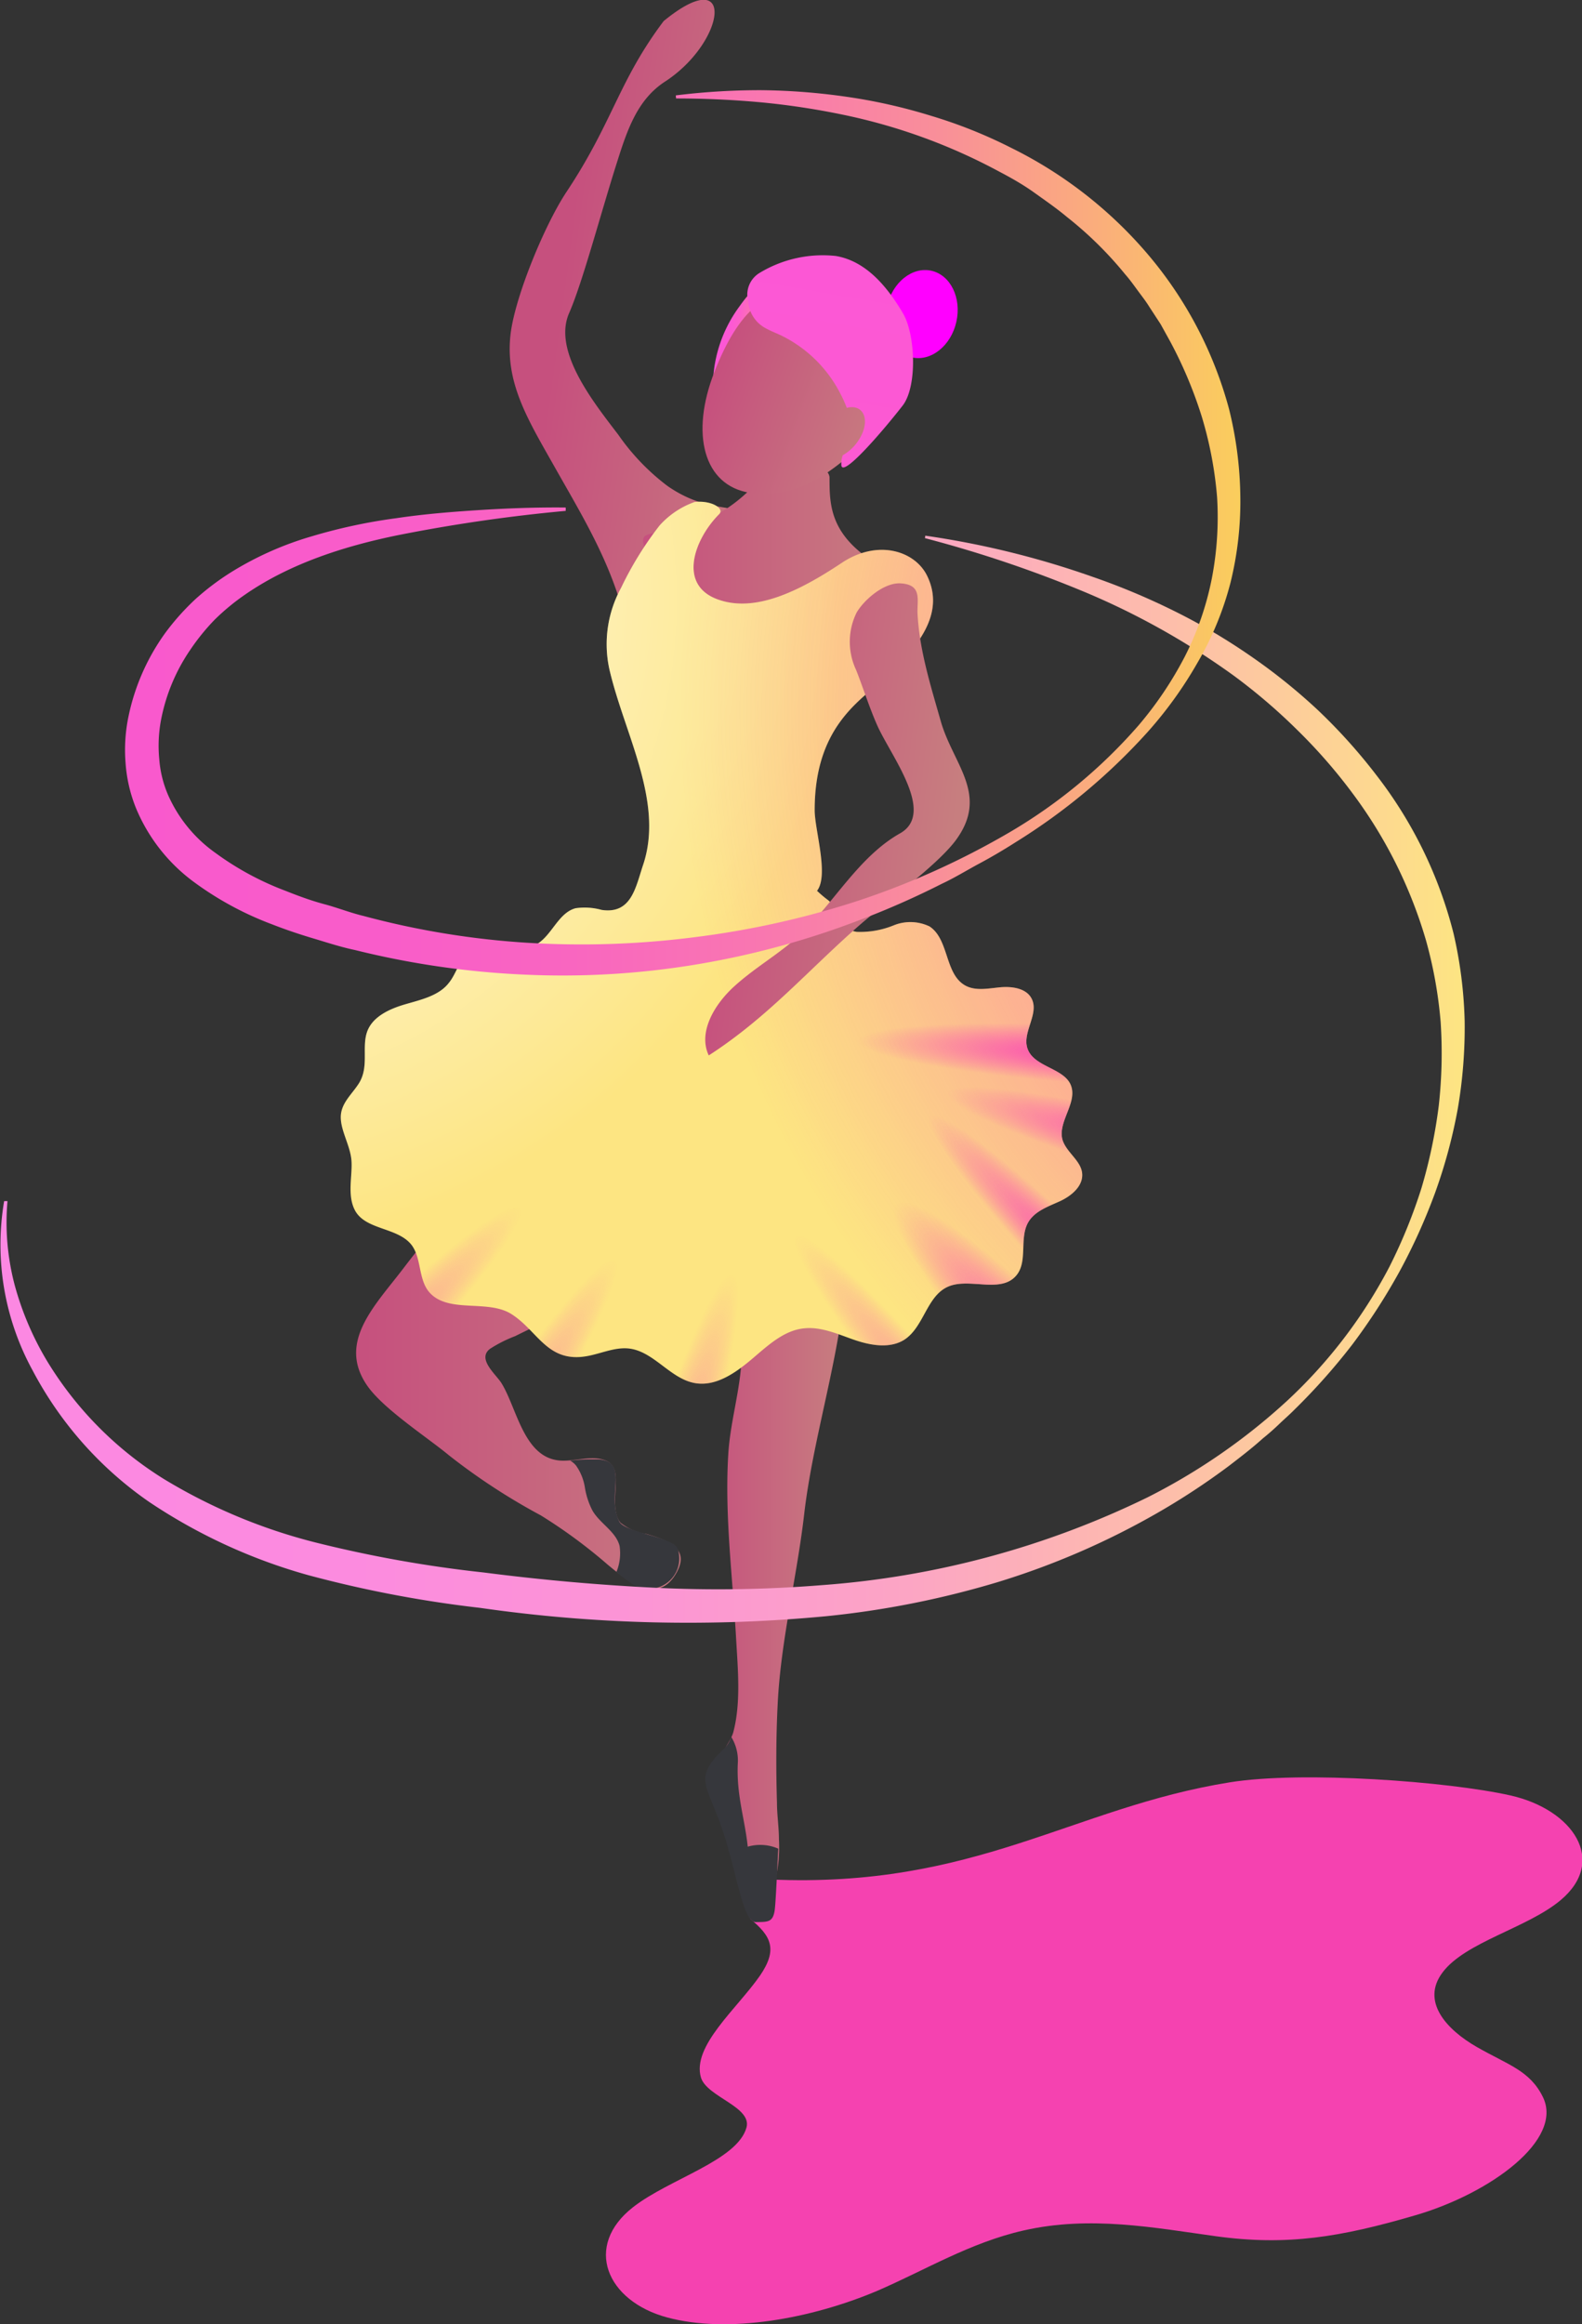 <svg xmlns="http://www.w3.org/2000/svg" xmlns:xlink="http://www.w3.org/1999/xlink" viewBox="0 0 160.71 236.08"><rect x="0" y="0" width="160.71" height="236.08" fill="#333333" stroke="none"/><defs><style>.cls-1{isolation:isolate;}.cls-2{fill:#f542b0;}.cls-3{fill:url(#linear-gradient);}.cls-4{fill:url(#linear-gradient-2);}.cls-5{fill:url(#linear-gradient-3);}.cls-6{fill:url(#linear-gradient-4);}.cls-7{fill:url(#linear-gradient-5);}.cls-8{fill:url(#radial-gradient);}.cls-9{fill:url(#radial-gradient-2);}.cls-10{fill:url(#radial-gradient-3);}.cls-11{fill:url(#radial-gradient-4);}.cls-12{fill:url(#radial-gradient-5);}.cls-13,.cls-14,.cls-15,.cls-16{opacity:0.5;}.cls-13{fill:url(#radial-gradient-6);}.cls-14{fill:url(#radial-gradient-7);}.cls-15{fill:url(#radial-gradient-8);}.cls-16{fill:url(#radial-gradient-9);}.cls-17{mix-blend-mode:overlay;fill:url(#radial-gradient-10);}.cls-18{fill:url(#linear-gradient-6);}.cls-19{fill:url(#linear-gradient-7);}.cls-20{fill:url(#linear-gradient-8);}.cls-21{fill:#f0f;}.cls-22{fill:url(#linear-gradient-9);}.cls-23{fill:#36373c;}.cls-24{fill:url(#linear-gradient-10);}.cls-25{fill:url(#linear-gradient-11);}</style><linearGradient id="linear-gradient" x1="-1260.64" y1="391.98" x2="-1233.48" y2="391.98" gradientTransform="matrix(0.95, 0.01, -0.14, 1.04, 1308.76, -359.38)" gradientUnits="userSpaceOnUse"><stop offset="0" stop-color="#c6507e"/><stop offset="1" stop-color="#c77e7f"/></linearGradient><linearGradient id="linear-gradient-2" x1="65.33" y1="57.79" x2="91.67" y2="57.79" gradientTransform="matrix(1, 0, 0, 1, 0, 0)" xlink:href="#linear-gradient"/><linearGradient id="linear-gradient-3" x1="36.18" y1="133.89" x2="75.46" y2="133.89" gradientTransform="matrix(1, 0, 0, 1, 0, 0)" xlink:href="#linear-gradient"/><linearGradient id="linear-gradient-4" x1="71.03" y1="153.96" x2="85.75" y2="153.96" gradientTransform="matrix(1, 0, 0, 1, 0, 0)" xlink:href="#linear-gradient"/><linearGradient id="linear-gradient-5" x1="278.23" y1="5.78" x2="162.25" y2="57.44" gradientUnits="userSpaceOnUse"><stop offset="0" stop-color="#fc88e2"/><stop offset="0.24" stop-color="#fc8bdf"/><stop offset="0.44" stop-color="#fc95d5"/><stop offset="0.62" stop-color="#fca5c4"/><stop offset="0.79" stop-color="#fdbcac"/><stop offset="0.95" stop-color="#fdda8e"/><stop offset="1" stop-color="#fde582"/></linearGradient><radialGradient id="radial-gradient" cx="164.04" cy="72.11" r="95.08" gradientUnits="userSpaceOnUse"><stop offset="0" stop-color="#3d7ee0"/><stop offset="0" stop-color="#fb35b9"/><stop offset="1" stop-color="#fb35b9" stop-opacity="0"/></radialGradient><radialGradient id="radial-gradient-2" cx="114.3" cy="107.04" r="27.31" gradientTransform="matrix(-1, -0.06, 0.01, -0.11, 227.66, 125.98)" xlink:href="#radial-gradient"/><radialGradient id="radial-gradient-3" cx="123.27" cy="118.02" r="27.31" gradientTransform="matrix(-0.97, -0.26, 0.03, -0.11, 238.75, 163.14)" xlink:href="#radial-gradient"/><radialGradient id="radial-gradient-4" cx="113.86" cy="132.57" r="27.31" gradientTransform="translate(183.23 224.08) rotate(-134.63) scale(1 0.11)" xlink:href="#radial-gradient"/><radialGradient id="radial-gradient-5" cx="109.96" cy="141.98" r="27.31" gradientTransform="translate(168.78 237.68) rotate(-133.37) scale(1 0.16)" xlink:href="#radial-gradient"/><radialGradient id="radial-gradient-6" cx="98.51" cy="146.92" r="27.31" gradientTransform="matrix(-0.64, -0.77, 0.08, -0.07, 149.56, 232.69)" xlink:href="#radial-gradient"/><radialGradient id="radial-gradient-7" cx="65.88" cy="155.65" r="27.31" gradientTransform="matrix(0.28, -0.96, 0.11, 0.03, 31.22, 214.21)" xlink:href="#radial-gradient"/><radialGradient id="radial-gradient-8" cx="47.71" cy="150.91" r="27.31" gradientTransform="translate(8.1 182.21) rotate(-57.4) scale(1 0.11)" xlink:href="#radial-gradient"/><radialGradient id="radial-gradient-9" cx="33.45" cy="141.56" r="27.31" gradientTransform="matrix(0.7, -0.71, 0.08, 0.08, -1.06, 154.52)" xlink:href="#radial-gradient"/><radialGradient id="radial-gradient-10" cx="18.54" cy="60.97" r="66.86" gradientUnits="userSpaceOnUse"><stop offset="0" stop-color="#fff"/><stop offset="1" stop-color="#fff" stop-opacity="0"/></radialGradient><linearGradient id="linear-gradient-6" x1="-899.44" y1="-567.93" x2="-875.44" y2="-567.93" gradientTransform="matrix(1, 0, -0.11, 0.92, 909.75, 608.33)" xlink:href="#linear-gradient"/><linearGradient id="linear-gradient-7" x1="-1017.73" y1="706.24" x2="-1012.24" y2="706.24" gradientTransform="translate(1180.35 -521.14) rotate(8.13)" gradientUnits="userSpaceOnUse"><stop offset="0" stop-color="#fc56d7"/><stop offset="0.19" stop-color="#fc58d4"/><stop offset="0.35" stop-color="#fc60ca"/><stop offset="0.49" stop-color="#fc6db9"/><stop offset="0.62" stop-color="#fc7fa1"/><stop offset="0.75" stop-color="#fd9682"/><stop offset="0.87" stop-color="#fdb25d"/><stop offset="0.99" stop-color="#fdd331"/><stop offset="1" stop-color="#fdd52e"/></linearGradient><linearGradient id="linear-gradient-8" x1="-2421.51" y1="1954.7" x2="-2402.67" y2="1954.7" gradientTransform="translate(3017.96 -968.27) rotate(20.06)" xlink:href="#linear-gradient"/><linearGradient id="linear-gradient-9" x1="89.45" y1="4.65" x2="58.37" y2="182.33" gradientTransform="matrix(1, 0, 0, 1, 0, 0)" xlink:href="#linear-gradient-7"/><linearGradient id="linear-gradient-10" x1="0" y1="109.68" x2="148.73" y2="109.68" xlink:href="#linear-gradient-5"/><linearGradient id="linear-gradient-11" x1="12.7" y1="54.11" x2="126.05" y2="54.11" gradientUnits="userSpaceOnUse"><stop offset="0" stop-color="#f959cd"/><stop offset="0.22" stop-color="#f95cca"/><stop offset="0.4" stop-color="#f966c0"/><stop offset="0.57" stop-color="#f977b0"/><stop offset="0.73" stop-color="#f98f99"/><stop offset="0.87" stop-color="#faad7c"/><stop offset="1" stop-color="#face5c"/></linearGradient></defs><title>Body Language</title><g class="cls-1"><g id="Layer_2" data-name="Layer 2"><g id="Layer_1-2" data-name="Layer 1"><path class="cls-2" d="M156.74,213c2.11,4.33-5.31,9.77-12.93,12s-13.05,3.13-20.27,2.14c-6.25-.86-12.78-2.13-19.55-.59-5.43,1.23-9.94,4-14.89,6.14-6.7,2.83-15.12,4.36-21.31,2.7s-8.55-7.26-3.46-11.22c3.69-2.87,10.55-4.72,11.5-8.06.59-2.12-4-3.11-4.62-5.08-.95-3.2,3.66-7,6-10.37,1.81-2.65,1.15-4-1-5.76,1.39-.82.29-4,2-4,20.89.92,30.7-7.3,46.74-9.87,7.34-1.18,22.19-.09,28.51,1.34s9.86,6.62,5.08,10.63c-3.37,2.83-9.69,4.25-12,7.35-2.19,2.91.34,5.77,3.51,7.58S155.42,210.31,156.74,213Z"/><path class="cls-3" d="M56.53,47.76c-2.81-5-5.32-8.86-4.64-14,.52-3.85,3.48-11,5.68-14.3,4.72-7.12,5.26-11.22,9.85-17.32,7.41-6.06,6.32,2.14.12,6.16-2.79,1.82-3.82,4.89-4.85,8.15-1.63,5.11-3.52,12.27-4.87,15.34-1.71,3.87,2.49,9.09,5,12.38a22.77,22.77,0,0,0,5,5.2c4.75,3.29,7.88,1.22,7.52,3.83-.23,1.67-8.14,9.67-10,10.09-2.14.5-2.13-1.53-2.69-3.2C61.12,55.62,58.79,51.75,56.53,47.76Z"/><path class="cls-4" d="M77.34,48.46c.86-1.07,1.85-2.4,3.22-2.28,1.07.08,3.7,1.25,3.71,2.33,0,2.9,0,6.21,5.73,9.29,1.2.64,1.62,2.29,1.67,3.65.07,2-1.56,3.66-3.08,5A10.6,10.6,0,0,1,84,69.28c-3.09.67-6.05-1.44-8.43-3.52-1.41-1.23-11.49-9.54-10.12-11.24.41-.51,2.53-.46,3.19-.61a16.33,16.33,0,0,0,3.27-1.17A15.69,15.69,0,0,0,77.34,48.46Z"/><path class="cls-5" d="M50.9,140.42c1.58,2.48,2.23,7.39,5.72,7.9,1.57.24,3.59-.63,5.06.1,1,.52.89,1.71.85,2.7s-.24,2.67.51,3.55a5.55,5.55,0,0,0,2.65,1.14c2,.61,4.59,1.39,2.93,4.11-1.9,3.13-5,.57-6.89-1a52.49,52.49,0,0,0-6.79-5,64,64,0,0,1-9.33-6.1c-2.2-1.83-6.69-4.72-8.32-7.1-3.09-4.49.93-8.22,3.87-12.13A96.08,96.08,0,0,1,52.71,116c2.07-1.92,4-3.63,6.77-4.45s5.72-1,8.12-2.55c1.82-1.15,4.23-4,6.32-1.71,2.35,2.58,1.63,6.65.37,9.56a20.69,20.69,0,0,1-6.8,8.1c-1.49,1.12-3.1,2-4.5,3.29-1.09,1-2.06,2.12-3.16,3.11-2.17,1.94-4.92,3.07-7.49,4.36A13.76,13.76,0,0,0,49.78,137C48.47,138,50.26,139.48,50.9,140.42Z"/><path class="cls-6" d="M81.72,153.57C81,160,79.3,166.66,79,173.12c-.17,3.33-.17,6.68-.07,10,0,1.23.2,2.48.2,3.71a14.17,14.17,0,0,1-.49,4.59,1.5,1.5,0,0,1-1.83.83c-1.08-.18-1.3-1.21-1.51-2.16a75.62,75.62,0,0,1-1.87-8,10.88,10.88,0,0,1,0-3.9c.22-.82.86-1.45,1.08-2.31.77-3,.44-6.38.27-9.43-.35-6.29-1.19-12.56-.79-18.85.21-3.21,1.18-6.28,1.34-9.49a27.44,27.44,0,0,0-1.13-9.23c-.88-2.92-3.06-5.79-3.12-8.9a4.07,4.07,0,0,1,5.26-4.21,10.31,10.31,0,0,0,2.83.27,7,7,0,0,1,3.23.22c1,.5,1.29,1.92,1.47,2.92.76,4.29,2.3,8.41,1.85,12.69C84.92,139,82.58,146.43,81.72,153.57Z"/><path class="cls-7" d="M84.11,91.42A12.18,12.18,0,0,1,83,90.48c1.23-1.59-.24-6.18-.24-8.19,0-9,5.19-11.43,7.68-13.91s5.72-5.93,3.72-9.94c-1.24-2.48-5-3.72-8.69-1.24-4.31,2.87-8.7,5-12.42,3.73-4.31-1.44-2.49-6.21,0-8.7.6-.59-.82-1.44-2.49-1.24a8.68,8.68,0,0,0-3.55,2.38,34.36,34.36,0,0,0-3.9,6.31A11.9,11.9,0,0,0,61.91,68c1.53,6.58,5.56,13.42,3.43,19.82-.77,2.29-1.18,5.05-4.22,4.6a6.46,6.46,0,0,0-2.65-.17c-1.81.49-2.42,2.87-4.09,3.74-2.07,1.06-4.94-.58-6.78.84-1,.75-1.25,2.09-2,3-1,1.31-2.83,1.71-4.44,2.18s-3.37,1.27-3.89,2.86.23,3.49-.8,5.15c-.7,1.12-1.82,2-1.85,3.4s.95,2.91,1.08,4.42-.46,3.5.34,5.06c1.06,2.07,4.39,1.73,5.79,3.58,1,1.36.66,3.47,1.78,4.77,1.92,2.2,5.93.69,8.34,2.22,2.6,1.64,3.59,4.79,7.31,4.33,1.57-.19,3.07-1,4.63-.83,2.53.29,4.18,3.06,6.69,3.51,2.1.38,4.09-1,5.71-2.36s3.29-3,5.41-3.2c1.75-.18,3.42.6,5.08,1.17s3.6.91,5.07,0c2-1.28,2.27-4.39,4.41-5.38s5.34.7,6.94-1.11c1.27-1.42.3-3.84,1.27-5.48.67-1.12,2-1.56,3.2-2.11s2.4-1.57,2.26-2.86-1.62-2.12-2-3.4c-.49-1.83,1.55-3.74.86-5.51s-3.77-1.85-4.41-3.73c-.57-1.64,1.2-3.51.43-5.06-.54-1.08-2-1.28-3.2-1.17s-2.5.4-3.55-.18c-2.1-1.16-1.63-4.68-3.63-6A4.5,4.5,0,0,0,90.76,94a9,9,0,0,1-3.73.65C84.93,94.31,85.37,92.39,84.11,91.42Z"/><path class="cls-8" d="M84.11,91.42A12.18,12.18,0,0,1,83,90.48c1.23-1.59-.24-6.18-.24-8.19,0-9,5.19-11.43,7.68-13.91s5.72-5.93,3.72-9.94c-1.24-2.48-5-3.72-8.69-1.24-4.31,2.87-8.7,5-12.42,3.73-4.31-1.44-2.49-6.21,0-8.7.6-.59-.82-1.44-2.49-1.24a8.68,8.68,0,0,0-3.55,2.38,34.36,34.36,0,0,0-3.9,6.31A11.9,11.9,0,0,0,61.91,68c1.53,6.58,5.56,13.42,3.43,19.82-.77,2.29-1.18,5.05-4.22,4.6a6.46,6.46,0,0,0-2.65-.17c-1.81.49-2.42,2.87-4.09,3.74-2.07,1.06-4.94-.58-6.78.84-1,.75-1.25,2.09-2,3-1,1.31-2.83,1.71-4.44,2.18s-3.37,1.27-3.89,2.86.23,3.49-.8,5.15c-.7,1.12-1.82,2-1.85,3.4s.95,2.91,1.08,4.42-.46,3.5.34,5.06c1.06,2.07,4.39,1.73,5.79,3.58,1,1.36.66,3.47,1.78,4.77,1.92,2.2,5.93.69,8.34,2.22,2.6,1.64,3.59,4.79,7.31,4.33,1.57-.19,3.07-1,4.63-.83,2.53.29,4.18,3.06,6.69,3.51,2.1.38,4.09-1,5.71-2.36s3.29-3,5.41-3.2c1.75-.18,3.42.6,5.08,1.17s3.6.91,5.07,0c2-1.28,2.27-4.39,4.41-5.38s5.34.7,6.94-1.11c1.27-1.42.3-3.84,1.27-5.48.67-1.12,2-1.56,3.2-2.11s2.4-1.57,2.26-2.86-1.62-2.12-2-3.4c-.49-1.83,1.55-3.74.86-5.51s-3.77-1.85-4.41-3.73c-.57-1.64,1.2-3.51.43-5.06-.54-1.08-2-1.28-3.2-1.17s-2.5.4-3.55-.18c-2.1-1.16-1.63-4.68-3.63-6A4.5,4.5,0,0,0,90.76,94a9,9,0,0,1-3.73.65C84.93,94.31,85.37,92.39,84.11,91.42Z"/><path class="cls-9" d="M84.11,91.42A12.18,12.18,0,0,1,83,90.48c1.23-1.59-.24-6.18-.24-8.19,0-9,5.19-11.43,7.68-13.91s5.72-5.93,3.72-9.94c-1.24-2.48-5-3.72-8.69-1.24-4.31,2.87-8.7,5-12.42,3.73-4.31-1.44-2.49-6.21,0-8.7.6-.59-.82-1.44-2.49-1.24a8.68,8.68,0,0,0-3.55,2.38,34.36,34.36,0,0,0-3.9,6.31A11.9,11.9,0,0,0,61.91,68c1.53,6.58,5.56,13.42,3.43,19.82-.77,2.29-1.18,5.05-4.22,4.6a6.46,6.46,0,0,0-2.65-.17c-1.81.49-2.42,2.87-4.09,3.74-2.07,1.06-4.94-.58-6.78.84-1,.75-1.25,2.09-2,3-1,1.31-2.83,1.71-4.44,2.18s-3.37,1.27-3.89,2.86.23,3.49-.8,5.15c-.7,1.12-1.82,2-1.85,3.4s.95,2.91,1.08,4.42-.46,3.5.34,5.06c1.06,2.07,4.39,1.73,5.79,3.58,1,1.36.66,3.47,1.78,4.77,1.92,2.2,5.93.69,8.34,2.22,2.6,1.64,3.59,4.79,7.31,4.33,1.57-.19,3.07-1,4.63-.83,2.53.29,4.18,3.06,6.69,3.51,2.1.38,4.09-1,5.71-2.36s3.29-3,5.41-3.2c1.75-.18,3.42.6,5.08,1.17s3.6.91,5.07,0c2-1.28,2.27-4.39,4.41-5.38s5.34.7,6.94-1.11c1.27-1.42.3-3.84,1.27-5.48.67-1.12,2-1.56,3.2-2.11s2.4-1.57,2.26-2.86-1.62-2.12-2-3.4c-.49-1.83,1.55-3.74.86-5.51s-3.77-1.85-4.41-3.73c-.57-1.64,1.2-3.51.43-5.06-.54-1.08-2-1.28-3.2-1.17s-2.5.4-3.55-.18c-2.1-1.16-1.63-4.68-3.63-6A4.5,4.5,0,0,0,90.76,94a9,9,0,0,1-3.73.65C84.93,94.31,85.37,92.39,84.11,91.42Z"/><path class="cls-10" d="M84.11,91.42A12.18,12.18,0,0,1,83,90.48c1.23-1.59-.24-6.18-.24-8.19,0-9,5.19-11.43,7.68-13.91s5.72-5.93,3.72-9.94c-1.24-2.48-5-3.72-8.69-1.24-4.31,2.87-8.7,5-12.42,3.73-4.31-1.44-2.49-6.21,0-8.7.6-.59-.82-1.44-2.49-1.24a8.68,8.68,0,0,0-3.55,2.38,34.36,34.36,0,0,0-3.9,6.31A11.9,11.9,0,0,0,61.91,68c1.53,6.58,5.56,13.42,3.43,19.82-.77,2.29-1.18,5.05-4.22,4.6a6.46,6.46,0,0,0-2.65-.17c-1.81.49-2.42,2.87-4.09,3.74-2.07,1.06-4.94-.58-6.78.84-1,.75-1.25,2.09-2,3-1,1.31-2.83,1.71-4.44,2.18s-3.37,1.27-3.89,2.86.23,3.49-.8,5.15c-.7,1.12-1.82,2-1.85,3.4s.95,2.91,1.08,4.42-.46,3.5.34,5.06c1.06,2.07,4.39,1.73,5.79,3.58,1,1.36.66,3.47,1.78,4.77,1.92,2.2,5.93.69,8.34,2.22,2.6,1.64,3.59,4.79,7.31,4.33,1.57-.19,3.07-1,4.63-.83,2.53.29,4.18,3.06,6.69,3.51,2.1.38,4.09-1,5.71-2.36s3.29-3,5.41-3.2c1.75-.18,3.42.6,5.08,1.17s3.6.91,5.07,0c2-1.28,2.27-4.39,4.41-5.38s5.34.7,6.94-1.11c1.27-1.42.3-3.84,1.27-5.48.67-1.12,2-1.56,3.2-2.11s2.4-1.57,2.26-2.86-1.62-2.12-2-3.4c-.49-1.83,1.55-3.74.86-5.51s-3.77-1.85-4.41-3.73c-.57-1.64,1.2-3.51.43-5.06-.54-1.08-2-1.28-3.2-1.17s-2.5.4-3.55-.18c-2.1-1.16-1.63-4.68-3.63-6A4.5,4.5,0,0,0,90.76,94a9,9,0,0,1-3.73.65C84.93,94.31,85.37,92.39,84.11,91.42Z"/><path class="cls-11" d="M84.11,91.42A12.18,12.18,0,0,1,83,90.48c1.23-1.59-.24-6.18-.24-8.19,0-9,5.19-11.43,7.68-13.91s5.72-5.93,3.72-9.94c-1.24-2.48-5-3.72-8.69-1.24-4.31,2.87-8.7,5-12.42,3.73-4.31-1.44-2.49-6.21,0-8.7.6-.59-.82-1.44-2.49-1.24a8.68,8.68,0,0,0-3.55,2.38,34.36,34.36,0,0,0-3.9,6.31A11.9,11.9,0,0,0,61.91,68c1.53,6.58,5.56,13.42,3.43,19.82-.77,2.29-1.18,5.05-4.22,4.6a6.46,6.46,0,0,0-2.65-.17c-1.81.49-2.42,2.87-4.09,3.74-2.07,1.06-4.94-.58-6.78.84-1,.75-1.25,2.09-2,3-1,1.31-2.83,1.71-4.44,2.18s-3.37,1.27-3.89,2.86.23,3.49-.8,5.15c-.7,1.12-1.82,2-1.85,3.4s.95,2.91,1.08,4.42-.46,3.5.34,5.06c1.06,2.07,4.39,1.73,5.79,3.58,1,1.36.66,3.47,1.78,4.77,1.92,2.2,5.93.69,8.34,2.22,2.6,1.64,3.59,4.79,7.31,4.33,1.57-.19,3.07-1,4.63-.83,2.53.29,4.18,3.06,6.69,3.51,2.1.38,4.09-1,5.71-2.36s3.29-3,5.41-3.2c1.75-.18,3.42.6,5.08,1.17s3.6.91,5.07,0c2-1.28,2.27-4.39,4.41-5.38s5.34.7,6.94-1.11c1.27-1.42.3-3.84,1.27-5.48.67-1.12,2-1.56,3.2-2.11s2.4-1.57,2.26-2.86-1.62-2.12-2-3.4c-.49-1.83,1.55-3.74.86-5.51s-3.77-1.85-4.41-3.73c-.57-1.64,1.2-3.51.43-5.06-.54-1.08-2-1.28-3.2-1.17s-2.5.4-3.55-.18c-2.1-1.16-1.63-4.68-3.63-6A4.5,4.5,0,0,0,90.76,94a9,9,0,0,1-3.73.65C84.93,94.31,85.37,92.39,84.11,91.42Z"/><path class="cls-12" d="M84.11,91.42A12.18,12.18,0,0,1,83,90.48c1.23-1.59-.24-6.18-.24-8.19,0-9,5.19-11.43,7.68-13.91s5.72-5.93,3.72-9.94c-1.24-2.48-5-3.72-8.69-1.24-4.31,2.87-8.7,5-12.42,3.73-4.31-1.44-2.49-6.21,0-8.7.6-.59-.82-1.44-2.49-1.24a8.68,8.68,0,0,0-3.55,2.38,34.36,34.36,0,0,0-3.9,6.31A11.9,11.9,0,0,0,61.91,68c1.53,6.58,5.56,13.42,3.43,19.82-.77,2.29-1.18,5.05-4.22,4.6a6.46,6.46,0,0,0-2.65-.17c-1.81.49-2.42,2.87-4.09,3.74-2.07,1.06-4.94-.58-6.78.84-1,.75-1.25,2.09-2,3-1,1.31-2.83,1.71-4.44,2.18s-3.37,1.27-3.89,2.86.23,3.49-.8,5.15c-.7,1.12-1.82,2-1.85,3.4s.95,2.91,1.08,4.42-.46,3.5.34,5.06c1.06,2.07,4.39,1.73,5.79,3.58,1,1.36.66,3.47,1.78,4.77,1.92,2.2,5.93.69,8.34,2.22,2.6,1.64,3.59,4.79,7.31,4.33,1.57-.19,3.07-1,4.63-.83,2.53.29,4.18,3.06,6.69,3.51,2.1.38,4.09-1,5.71-2.36s3.29-3,5.41-3.2c1.75-.18,3.42.6,5.08,1.17s3.6.91,5.07,0c2-1.28,2.27-4.39,4.41-5.38s5.34.7,6.94-1.11c1.27-1.42.3-3.84,1.27-5.48.67-1.12,2-1.56,3.2-2.11s2.4-1.57,2.26-2.86-1.62-2.12-2-3.4c-.49-1.83,1.55-3.74.86-5.51s-3.77-1.85-4.41-3.73c-.57-1.64,1.2-3.51.43-5.06-.54-1.08-2-1.28-3.2-1.17s-2.5.4-3.55-.18c-2.1-1.16-1.63-4.68-3.63-6A4.5,4.5,0,0,0,90.76,94a9,9,0,0,1-3.73.65C84.93,94.31,85.37,92.39,84.11,91.42Z"/><path class="cls-13" d="M84.11,91.42A12.18,12.18,0,0,1,83,90.48c1.23-1.59-.24-6.18-.24-8.19,0-9,5.19-11.43,7.68-13.91s5.72-5.93,3.72-9.94c-1.24-2.48-5-3.72-8.69-1.24-4.31,2.87-8.7,5-12.42,3.73-4.31-1.44-2.49-6.21,0-8.7.6-.59-.82-1.44-2.49-1.24a8.68,8.68,0,0,0-3.55,2.38,34.36,34.36,0,0,0-3.9,6.31A11.9,11.9,0,0,0,61.91,68c1.53,6.58,5.56,13.42,3.43,19.82-.77,2.29-1.18,5.05-4.22,4.6a6.46,6.46,0,0,0-2.65-.17c-1.81.49-2.42,2.87-4.09,3.74-2.07,1.06-4.94-.58-6.78.84-1,.75-1.25,2.09-2,3-1,1.31-2.83,1.71-4.44,2.18s-3.37,1.27-3.89,2.86.23,3.49-.8,5.15c-.7,1.12-1.82,2-1.85,3.4s.95,2.91,1.08,4.42-.46,3.5.34,5.06c1.06,2.07,4.39,1.73,5.79,3.58,1,1.36.66,3.47,1.78,4.77,1.92,2.2,5.93.69,8.34,2.22,2.6,1.64,3.59,4.79,7.31,4.33,1.57-.19,3.07-1,4.63-.83,2.53.29,4.18,3.06,6.69,3.51,2.1.38,4.09-1,5.71-2.36s3.29-3,5.41-3.2c1.75-.18,3.42.6,5.08,1.17s3.6.91,5.07,0c2-1.28,2.27-4.39,4.41-5.38s5.34.7,6.94-1.11c1.27-1.42.3-3.84,1.27-5.48.67-1.12,2-1.56,3.2-2.11s2.4-1.57,2.26-2.86-1.62-2.12-2-3.4c-.49-1.83,1.55-3.74.86-5.51s-3.77-1.85-4.41-3.73c-.57-1.64,1.2-3.51.43-5.06-.54-1.08-2-1.28-3.2-1.17s-2.5.4-3.55-.18c-2.1-1.16-1.63-4.68-3.63-6A4.5,4.5,0,0,0,90.76,94a9,9,0,0,1-3.73.65C84.93,94.31,85.37,92.39,84.11,91.42Z"/><path class="cls-14" d="M84.11,91.42A12.18,12.18,0,0,1,83,90.48c1.23-1.59-.24-6.18-.24-8.19,0-9,5.19-11.43,7.68-13.91s5.72-5.93,3.72-9.94c-1.24-2.48-5-3.72-8.69-1.24-4.31,2.87-8.7,5-12.42,3.73-4.31-1.44-2.49-6.21,0-8.7.6-.59-.82-1.44-2.49-1.24a8.68,8.68,0,0,0-3.55,2.38,34.36,34.36,0,0,0-3.9,6.31A11.9,11.9,0,0,0,61.91,68c1.53,6.58,5.56,13.42,3.43,19.82-.77,2.29-1.18,5.05-4.22,4.6a6.46,6.46,0,0,0-2.65-.17c-1.81.49-2.42,2.87-4.09,3.74-2.07,1.06-4.94-.58-6.78.84-1,.75-1.25,2.09-2,3-1,1.31-2.83,1.71-4.44,2.18s-3.37,1.27-3.89,2.86.23,3.49-.8,5.15c-.7,1.12-1.82,2-1.85,3.4s.95,2.91,1.08,4.42-.46,3.5.34,5.06c1.06,2.07,4.39,1.73,5.79,3.58,1,1.36.66,3.47,1.78,4.77,1.92,2.2,5.93.69,8.34,2.22,2.6,1.64,3.59,4.79,7.31,4.33,1.57-.19,3.07-1,4.63-.83,2.53.29,4.18,3.06,6.69,3.51,2.1.38,4.09-1,5.71-2.36s3.29-3,5.41-3.2c1.75-.18,3.42.6,5.08,1.17s3.6.91,5.07,0c2-1.28,2.27-4.39,4.41-5.38s5.34.7,6.94-1.11c1.27-1.42.3-3.84,1.27-5.48.67-1.12,2-1.56,3.2-2.11s2.4-1.57,2.26-2.86-1.62-2.12-2-3.4c-.49-1.83,1.55-3.74.86-5.51s-3.77-1.85-4.41-3.73c-.57-1.64,1.2-3.51.43-5.06-.54-1.08-2-1.28-3.2-1.17s-2.5.4-3.55-.18c-2.1-1.16-1.63-4.68-3.63-6A4.5,4.5,0,0,0,90.76,94a9,9,0,0,1-3.73.65C84.93,94.31,85.37,92.39,84.11,91.42Z"/><path class="cls-15" d="M84.11,91.42A12.18,12.18,0,0,1,83,90.48c1.23-1.59-.24-6.18-.24-8.19,0-9,5.19-11.43,7.68-13.91s5.72-5.93,3.72-9.94c-1.24-2.48-5-3.72-8.69-1.24-4.31,2.87-8.7,5-12.42,3.73-4.31-1.44-2.49-6.21,0-8.7.6-.59-.82-1.44-2.49-1.24a8.68,8.68,0,0,0-3.55,2.38,34.36,34.36,0,0,0-3.9,6.31A11.9,11.9,0,0,0,61.91,68c1.53,6.58,5.56,13.42,3.43,19.82-.77,2.29-1.18,5.05-4.22,4.6a6.46,6.46,0,0,0-2.65-.17c-1.81.49-2.42,2.87-4.09,3.74-2.07,1.06-4.94-.58-6.78.84-1,.75-1.25,2.09-2,3-1,1.31-2.83,1.71-4.44,2.18s-3.37,1.27-3.89,2.86.23,3.49-.8,5.15c-.7,1.12-1.82,2-1.85,3.4s.95,2.91,1.08,4.42-.46,3.5.34,5.06c1.06,2.07,4.39,1.73,5.79,3.58,1,1.36.66,3.47,1.78,4.77,1.92,2.2,5.93.69,8.34,2.22,2.6,1.64,3.59,4.79,7.31,4.33,1.57-.19,3.07-1,4.63-.83,2.53.29,4.18,3.06,6.69,3.51,2.1.38,4.09-1,5.71-2.36s3.29-3,5.41-3.2c1.75-.18,3.42.6,5.08,1.17s3.6.91,5.07,0c2-1.28,2.27-4.39,4.41-5.38s5.34.7,6.94-1.11c1.27-1.42.3-3.84,1.27-5.48.67-1.12,2-1.56,3.2-2.11s2.4-1.57,2.26-2.86-1.62-2.12-2-3.4c-.49-1.83,1.55-3.74.86-5.51s-3.77-1.85-4.41-3.73c-.57-1.64,1.2-3.51.43-5.06-.54-1.08-2-1.28-3.2-1.17s-2.5.4-3.55-.18c-2.1-1.16-1.63-4.68-3.63-6A4.5,4.5,0,0,0,90.76,94a9,9,0,0,1-3.73.65C84.93,94.31,85.37,92.39,84.11,91.42Z"/><path class="cls-16" d="M84.11,91.42A12.18,12.18,0,0,1,83,90.48c1.23-1.59-.24-6.18-.24-8.19,0-9,5.19-11.43,7.68-13.91s5.72-5.93,3.72-9.94c-1.24-2.48-5-3.72-8.69-1.24-4.31,2.87-8.7,5-12.42,3.73-4.31-1.44-2.49-6.21,0-8.7.6-.59-.82-1.44-2.49-1.24a8.68,8.68,0,0,0-3.55,2.38,34.36,34.36,0,0,0-3.9,6.31A11.9,11.9,0,0,0,61.91,68c1.53,6.58,5.56,13.42,3.43,19.82-.77,2.29-1.18,5.05-4.22,4.6a6.46,6.46,0,0,0-2.65-.17c-1.81.49-2.42,2.87-4.09,3.74-2.07,1.06-4.94-.58-6.78.84-1,.75-1.25,2.09-2,3-1,1.31-2.83,1.71-4.44,2.18s-3.37,1.27-3.89,2.86.23,3.49-.8,5.15c-.7,1.12-1.82,2-1.85,3.4s.95,2.91,1.08,4.42-.46,3.5.34,5.06c1.06,2.07,4.39,1.73,5.79,3.58,1,1.36.66,3.47,1.78,4.77,1.92,2.2,5.93.69,8.34,2.22,2.6,1.64,3.59,4.79,7.31,4.33,1.57-.19,3.07-1,4.63-.83,2.53.29,4.18,3.06,6.69,3.51,2.1.38,4.09-1,5.71-2.36s3.29-3,5.41-3.2c1.75-.18,3.42.6,5.08,1.17s3.6.91,5.07,0c2-1.28,2.27-4.39,4.41-5.38s5.34.7,6.94-1.11c1.27-1.42.3-3.84,1.27-5.48.67-1.12,2-1.56,3.2-2.11s2.4-1.57,2.26-2.86-1.62-2.12-2-3.4c-.49-1.83,1.55-3.74.86-5.51s-3.77-1.85-4.41-3.73c-.57-1.64,1.2-3.51.43-5.06-.54-1.08-2-1.28-3.2-1.17s-2.5.4-3.55-.18c-2.1-1.16-1.63-4.68-3.63-6A4.5,4.5,0,0,0,90.76,94a9,9,0,0,1-3.73.65C84.93,94.31,85.37,92.39,84.11,91.42Z"/><path class="cls-17" d="M84.11,91.42A12.18,12.18,0,0,1,83,90.48c1.23-1.59-.24-6.18-.24-8.19,0-9,5.19-11.43,7.68-13.91s5.72-5.93,3.72-9.94c-1.24-2.48-5-3.72-8.69-1.24-4.31,2.87-8.7,5-12.42,3.73-4.31-1.44-2.49-6.21,0-8.7.6-.59-.82-1.44-2.49-1.24a8.68,8.68,0,0,0-3.55,2.38,34.36,34.36,0,0,0-3.9,6.31A11.9,11.9,0,0,0,61.91,68c1.53,6.58,5.56,13.42,3.43,19.82-.77,2.29-1.18,5.05-4.22,4.6a6.46,6.46,0,0,0-2.65-.17c-1.81.49-2.42,2.87-4.09,3.74-2.07,1.06-4.94-.58-6.78.84-1,.75-1.25,2.09-2,3-1,1.31-2.83,1.71-4.44,2.18s-3.37,1.27-3.89,2.86.23,3.49-.8,5.15c-.7,1.12-1.82,2-1.85,3.4s.95,2.91,1.08,4.42-.46,3.5.34,5.06c1.06,2.07,4.39,1.73,5.79,3.58,1,1.36.66,3.47,1.78,4.77,1.92,2.2,5.93.69,8.34,2.22,2.6,1.64,3.59,4.79,7.31,4.33,1.57-.19,3.07-1,4.63-.83,2.53.29,4.18,3.06,6.69,3.51,2.1.38,4.09-1,5.71-2.36s3.29-3,5.41-3.2c1.75-.18,3.42.6,5.08,1.17s3.6.91,5.07,0c2-1.28,2.27-4.39,4.41-5.38s5.34.7,6.94-1.11c1.27-1.42.3-3.84,1.27-5.48.67-1.12,2-1.56,3.2-2.11s2.4-1.57,2.26-2.86-1.62-2.12-2-3.4c-.49-1.83,1.55-3.74.86-5.51s-3.77-1.85-4.41-3.73c-.57-1.64,1.2-3.51.43-5.06-.54-1.08-2-1.28-3.2-1.17s-2.5.4-3.55-.18c-2.1-1.16-1.63-4.68-3.63-6A4.5,4.5,0,0,0,90.76,94a9,9,0,0,1-3.73.65C84.93,94.31,85.37,92.39,84.11,91.42Z"/><path class="cls-18" d="M95.56,73.22c1.26,4.46,5,7.51,1.48,12.2-2,2.62-7.18,6.32-9.77,8.59C82.07,98.56,78,103.33,72,107.2c-1.08-2.27.45-5.09,2.65-7.07s4.64-3.31,6.79-5.34c3.29-3.13,5.84-7.81,10-10.15,3.63-2.06-.92-7.83-2.31-10.93-.8-1.79-1.44-3.84-2.16-5.66A6.72,6.72,0,0,1,87,62.26c.67-1.21,2.78-3.17,4.58-3,2.13.17,1.56,1.7,1.63,3.11C93.42,66.11,94.54,69.63,95.56,73.22Z"/><path class="cls-19" d="M72.44,40c.9-2.71,4.66-3.45,5.92-6,.58-1.19.83-3.73-.15-4.81s-2.56,1.2-3.14,2A13.74,13.74,0,0,0,72.44,40Z"/><path class="cls-20" d="M72.58,37.76c-2.47,6.29-1.12,11.57,3.63,12.3,5,.76,9.24-2.35,14.6-8.33,3.55-4-.54-12-8.08-12.41C77.94,29.05,75.05,31.48,72.58,37.76Z"/><ellipse class="cls-21" cx="93.63" cy="31.91" rx="4.51" ry="3.61" transform="translate(41.99 116.27) rotate(-77.35)"/><path class="cls-22" d="M91.71,41.18c-1.75,2.26-6.16,7.47-6.24,6.06a2.53,2.53,0,0,1,.14-1,4.62,4.62,0,0,0,1.65-1.59c.9-1.41.78-2.85-.24-3.22a1.71,1.71,0,0,0-1,0c-.05-.13-.1-.27-.16-.41h0a12.23,12.23,0,0,0-.55-1.15A13.27,13.27,0,0,0,79.2,34c-.47-.21-.94-.4-1.38-.64A3.37,3.37,0,0,1,76,30.59a2.58,2.58,0,0,1,1.18-2.88A12.38,12.38,0,0,1,84.91,26c2.83.48,5,2.73,6.8,5.79C93,33.92,93.2,39.24,91.71,41.18Z"/><path class="cls-23" d="M79.06,187.77c-.07,1.25-.25,5.6-.37,6.31-.19,1.18-.71,1.13-1.9,1.15-1.51,0-2-6.11-4-11-1.32-3.31-2-4,.85-6.7a3,3,0,0,0,.64-1.12,4.59,4.59,0,0,1,.68,2.52c-.19,3.33.7,5.75,1,8.64A4.57,4.57,0,0,1,79.06,187.77Z"/><path class="cls-23" d="M64.29,160.92c-.38-.24-1-.69-1.67-1.25a5,5,0,0,0,.32-2.65c-.38-1.48-2-2.27-2.76-3.6a7.74,7.74,0,0,1-.76-2.31,5.29,5.29,0,0,0-.9-2.25,2,2,0,0,0-.6-.5,19.2,19.2,0,0,1,3-.12c3,.31.65,3.65,2,6.32.56,1.09,5.51,1.57,5.92,2.73A3.09,3.09,0,0,1,64.29,160.92Z"/><path class="cls-24" d="M94,54.41a89.26,89.26,0,0,1,17,4.18A69.92,69.92,0,0,1,119.16,62a61.27,61.27,0,0,1,7.66,4.48,59.24,59.24,0,0,1,7,5.59,56.4,56.4,0,0,1,6,6.66,43.68,43.68,0,0,1,7.84,16.08,44.19,44.19,0,0,1,1.13,8.92,48.84,48.84,0,0,1-.7,8.89,53.14,53.14,0,0,1-2.31,8.55,59.85,59.85,0,0,1-3.62,8,62.54,62.54,0,0,1-4.78,7.39,63.87,63.87,0,0,1-5.84,6.58c-.51.52-1.07,1-1.6,1.51s-1.09,1-1.65,1.45c-1.11,1-2.26,1.88-3.43,2.78a71.94,71.94,0,0,1-7.37,4.84,78.75,78.75,0,0,1-16.21,7,92.53,92.53,0,0,1-17.35,3.44,148.34,148.34,0,0,1-35.18-.85A119.71,119.71,0,0,1,31.35,160a55.92,55.92,0,0,1-16.2-7.45A37.46,37.46,0,0,1,3.31,139.19,26.57,26.57,0,0,1,.42,122l.34,0a24.87,24.87,0,0,0,.73,8.52,30.46,30.46,0,0,0,3.34,7.8,36.21,36.21,0,0,0,11.81,11.9,56.13,56.13,0,0,0,15.61,6.5,126.31,126.31,0,0,0,16.9,3q8.6,1.11,17.2,1.54a131.59,131.59,0,0,0,17.2-.26,90.39,90.39,0,0,0,33-8.9,62.53,62.53,0,0,0,14.15-9.77,50.32,50.32,0,0,0,10.44-13.65,53.54,53.54,0,0,0,3.26-8,52.24,52.24,0,0,0,1.76-8.38,48.32,48.32,0,0,0,.19-8.5,44.47,44.47,0,0,0-1.49-8.29,46.88,46.88,0,0,0-7.51-15,54.29,54.29,0,0,0-5.57-6.37,58.82,58.82,0,0,0-6.47-5.53,75.88,75.88,0,0,0-14.93-8.4,123.33,123.33,0,0,0-16.42-5.55Z"/><path class="cls-25" d="M68.65,9.69a69.27,69.27,0,0,1,8.65-.53A64.92,64.92,0,0,1,86,9.83a55.75,55.75,0,0,1,8.54,1.92A49.09,49.09,0,0,1,102.69,15a43.45,43.45,0,0,1,13.93,10.85,40.5,40.5,0,0,1,8.23,15.68A38.62,38.62,0,0,1,126,50.38,34.4,34.4,0,0,1,125,59.19a31.92,31.92,0,0,1-3.36,8.14,41.12,41.12,0,0,1-5.11,7.08,62,62,0,0,1-13.3,11.1c-1.22.78-2.47,1.52-3.74,2.2s-2.51,1.45-3.82,2.06a84.26,84.26,0,0,1-7.95,3.53,85.24,85.24,0,0,1-16.79,4.63A82.94,82.94,0,0,1,53.43,99,87,87,0,0,1,36.08,96.5c-1.44-.3-2.83-.76-4.24-1.18s-2.81-.89-4.19-1.43a32.72,32.72,0,0,1-8-4.34,17.76,17.76,0,0,1-5.82-7.43,15,15,0,0,1-1.08-4.7,16.62,16.62,0,0,1,.32-4.73,22.13,22.13,0,0,1,3.74-8.43,24.84,24.84,0,0,1,3.06-3.42,26.26,26.26,0,0,1,3.64-2.74,33,33,0,0,1,8.14-3.62,55.36,55.36,0,0,1,8.56-1.84c2.87-.43,5.75-.66,8.62-.84s5.76-.28,8.64-.25v.34a165.09,165.09,0,0,0-17,2.46c-5.55,1.13-11,2.9-15.51,6a23.16,23.16,0,0,0-3.13,2.57A22.15,22.15,0,0,0,19.33,66a18.88,18.88,0,0,0-3,7.28,14.17,14.17,0,0,0-.15,3.84,11.31,11.31,0,0,0,.9,3.64,14.24,14.24,0,0,0,4.79,5.86A29.73,29.73,0,0,0,29,90.48c1.28.51,2.6,1,3.95,1.36s2.66.88,4,1.2A84.14,84.14,0,0,0,53.6,95.76a90,90,0,0,0,16.89-.56,89,89,0,0,0,16.56-3.67,80.78,80.78,0,0,0,15.52-7,52.74,52.74,0,0,0,13.08-10.84,37,37,0,0,0,4.71-7,30.43,30.43,0,0,0,2.74-7.91,32.86,32.86,0,0,0,.54-8.28,39.3,39.3,0,0,0-1.54-8.13,43.75,43.75,0,0,0-3.2-7.64l-1-1.81-1.13-1.73c-.36-.59-.79-1.13-1.2-1.69s-.81-1.12-1.27-1.64a37.7,37.7,0,0,0-5.9-5.81c-1.06-.89-2.21-1.68-3.34-2.49s-2.35-1.5-3.59-2.15a58.17,58.17,0,0,0-15.8-5.75,76.13,76.13,0,0,0-8.41-1.27Q73,10,68.68,10Z"/></g></g></g></svg>